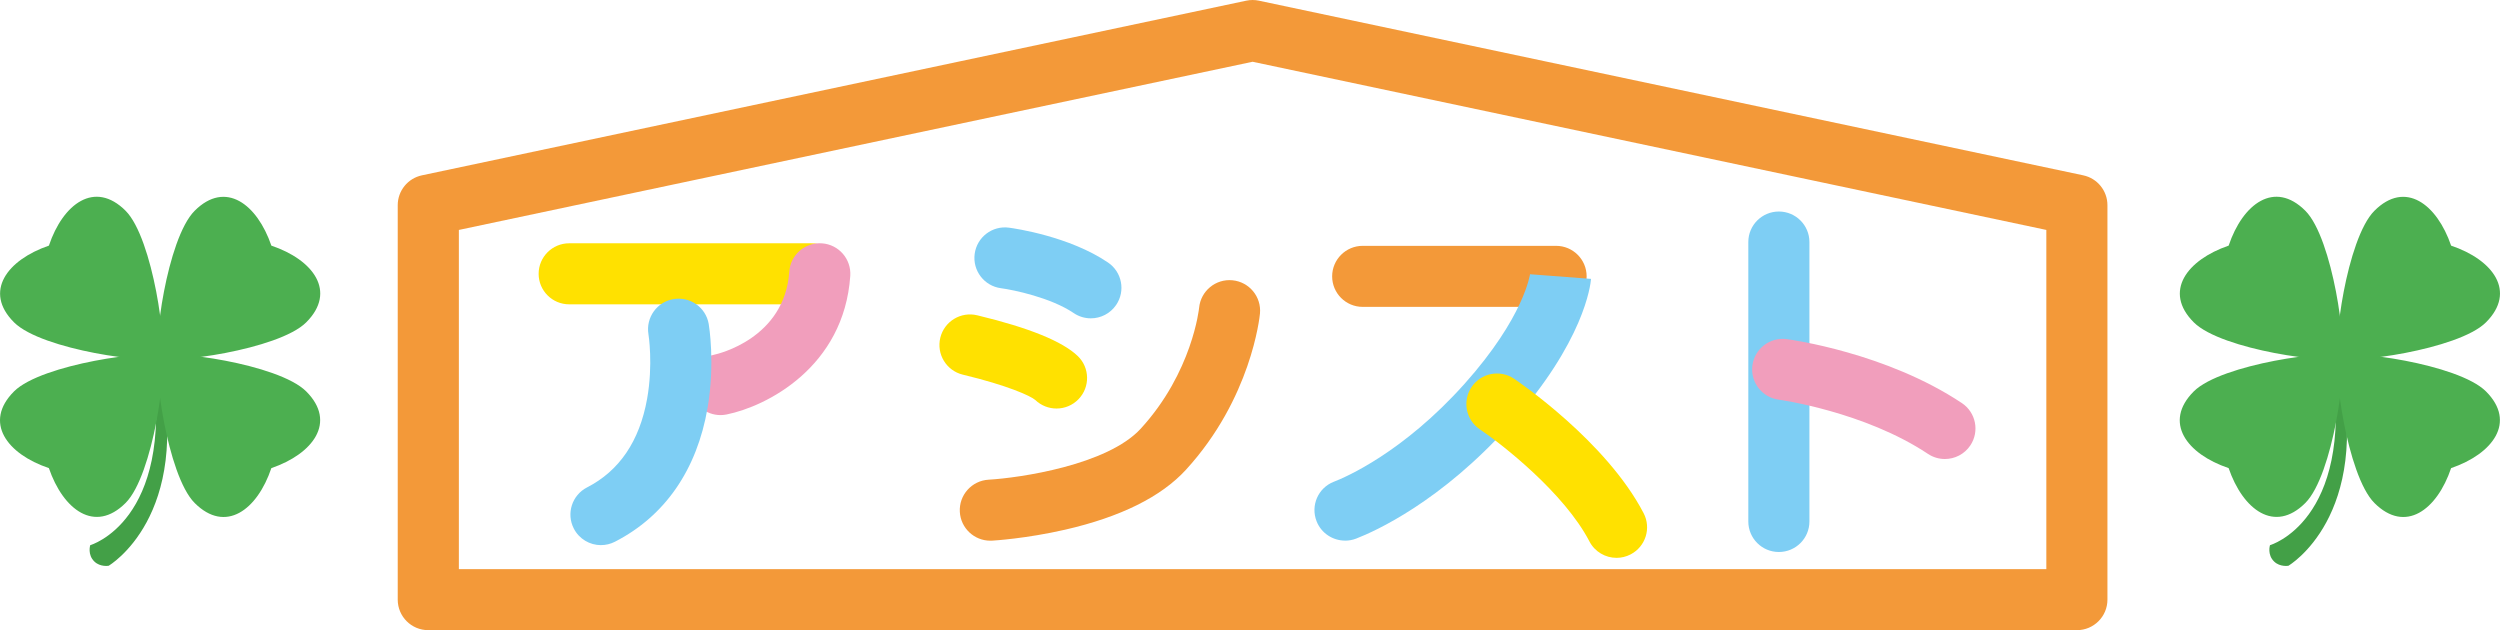 <svg width="484" height="122" viewBox="0 0 484 122" fill="none" xmlns="http://www.w3.org/2000/svg">
<path d="M452.849 70.763L451.599 71.126C455.571 100.942 439.468 105.547 439.468 105.547C439.468 105.547 438.882 107.397 440.294 108.734C441.433 109.814 443.038 109.531 443.038 109.531C443.038 109.531 459.353 99.996 452.849 70.763Z" fill="#43A047"/>
<path d="M481.286 62.406C475.945 67.747 454.393 70.613 452.936 69.156C451.479 67.699 454.297 46.195 459.687 40.806C465.652 34.841 471.779 39.504 474.538 47.557C482.658 50.288 487.251 56.441 481.286 62.406Z" fill="#4CAF50"/>
<path d="M424.714 75.776C430.055 70.435 451.607 67.568 453.064 69.025C454.521 70.482 451.703 91.985 446.313 97.375C440.348 103.34 434.223 98.677 431.462 90.625C423.342 87.891 418.749 81.74 424.714 75.776Z" fill="#4CAF50"/>
<path d="M446.315 40.804C451.656 46.145 454.523 67.698 453.066 69.155C451.609 70.612 430.106 67.794 424.715 62.404C418.751 56.439 423.413 50.314 431.466 47.553C434.198 39.433 440.35 34.84 446.315 40.804Z" fill="#4CAF50"/>
<path d="M459.685 97.377C454.344 92.036 451.477 70.484 452.934 69.027C454.391 67.57 475.896 70.387 481.285 75.778C487.249 81.742 482.587 87.869 474.534 90.628C471.801 98.748 465.65 103.342 459.685 97.377Z" fill="#4CAF50"/>
<path d="M30.849 70.763L29.599 71.126C33.571 100.942 17.468 105.547 17.468 105.547C17.468 105.547 16.882 107.397 18.294 108.734C19.433 109.814 21.038 109.531 21.038 109.531C21.038 109.531 37.353 99.996 30.849 70.763Z" fill="#43A047"/>
<path d="M59.286 62.406C53.945 67.747 32.393 70.613 30.936 69.156C29.479 67.699 32.297 46.195 37.687 40.806C43.652 34.841 49.779 39.504 52.538 47.557C60.658 50.288 65.251 56.441 59.286 62.406Z" fill="#4CAF50"/>
<path d="M2.714 75.776C8.055 70.435 29.607 67.568 31.064 69.025C32.521 70.482 29.703 91.985 24.313 97.375C18.348 103.34 12.223 98.677 9.462 90.625C1.342 87.891 -3.251 81.74 2.714 75.776Z" fill="#4CAF50"/>
<path d="M24.315 40.804C29.656 46.145 32.523 67.698 31.066 69.155C29.609 70.612 8.106 67.794 2.715 62.404C-3.249 56.439 1.413 50.314 9.466 47.553C12.198 39.433 18.35 34.84 24.315 40.804Z" fill="#4CAF50"/>
<path d="M37.685 97.377C32.344 92.036 29.477 70.484 30.934 69.027C32.391 67.57 53.896 70.387 59.285 75.778C65.249 81.742 60.587 87.869 52.534 90.628C49.8 98.748 43.65 103.342 37.685 97.377Z" fill="#4CAF50"/>
<g clip-path="url(#clip0_17_44)">
<path d="M157.055 58.918H110.194C106.923 58.918 104.279 56.27 104.279 53.01C104.279 49.749 106.93 47.101 110.194 47.101H157.048C160.319 47.101 162.963 49.749 162.963 53.01C162.963 56.27 160.312 58.918 157.048 58.918H157.055Z" fill="#FFE100"/>
<path d="M139.491 80.362C136.728 80.362 134.258 78.423 133.694 75.615C133.054 72.424 135.114 69.317 138.301 68.664C138.927 68.531 151.913 65.563 152.803 52.599C153.026 49.339 155.851 46.886 159.115 47.108C162.379 47.33 164.835 50.153 164.613 53.413C163.395 71.083 148.412 78.687 140.66 80.244C140.27 80.321 139.874 80.362 139.491 80.362Z" fill="#F19EBC"/>
<path d="M116.353 105.54C114.202 105.54 112.128 104.365 111.085 102.321C109.595 99.416 110.744 95.857 113.652 94.362C119.895 91.165 123.806 85.409 125.274 77.248C126.478 70.561 125.552 64.757 125.538 64.701C125.009 61.49 127.181 58.438 130.396 57.903C133.618 57.368 136.659 59.516 137.208 62.727C137.257 63.033 138.468 70.304 136.993 78.931C134.933 90.949 128.732 99.923 119.053 104.879C118.19 105.324 117.264 105.533 116.36 105.533L116.353 105.54Z" fill="#7ECEF4"/>
<path d="M211.181 61.629C210.033 61.629 208.878 61.295 207.862 60.607C203.457 57.618 196.199 56.117 193.777 55.797C190.541 55.366 188.266 52.391 188.697 49.152C189.129 45.913 192.107 43.639 195.35 44.078C196.526 44.237 207.048 45.76 214.515 50.827C217.222 52.662 217.925 56.339 216.087 59.036C214.939 60.719 213.081 61.629 211.188 61.629H211.181Z" fill="#7ECEF4"/>
<path d="M204.536 79.09C203.06 79.09 201.585 78.541 200.437 77.443C199.532 76.637 194.946 74.586 186.547 72.57L186.38 72.528C183.207 71.75 181.265 68.552 182.045 65.376C182.824 62.206 186.032 60.267 189.205 61.045L189.324 61.073C199.191 63.45 205.691 66.085 208.642 68.921C211.001 71.18 211.07 74.927 208.809 77.276C207.646 78.486 206.095 79.09 204.543 79.09H204.536Z" fill="#FFE100"/>
<path d="M191.724 104.678C188.607 104.678 185.997 102.245 185.823 99.103C185.635 95.843 188.134 93.055 191.397 92.868C197.403 92.52 214.383 90.053 220.861 82.976C230.854 72.056 232.135 59.711 232.149 59.586C232.462 56.332 235.35 53.948 238.6 54.261C241.856 54.574 244.236 57.459 243.93 60.705C243.867 61.372 242.232 77.137 229.602 90.942C224.807 96.183 216.943 100.083 206.22 102.544C198.642 104.282 192.33 104.657 192.065 104.671C191.954 104.671 191.836 104.678 191.724 104.678Z" fill="#F39939"/>
<path d="M301.257 59.412H263.819C260.548 59.412 257.904 56.763 257.904 53.503C257.904 50.243 260.555 47.595 263.819 47.595H301.257C304.528 47.595 307.173 50.243 307.173 53.503C307.173 56.763 304.521 59.412 301.257 59.412Z" fill="#F39939"/>
<path d="M260.416 104.664C258.05 104.664 255.802 103.246 254.89 100.917C253.7 97.879 255.176 94.46 258.217 93.271L258.307 93.236C260.423 92.416 271.606 87.647 283.547 74.294C295.12 61.351 296.226 53.051 296.233 52.968L296.219 53.093L308.022 53.99C307.931 55.185 306.713 66.133 292.371 82.17C278.968 97.157 266.178 102.864 262.58 104.261C261.87 104.539 261.132 104.671 260.416 104.671V104.664Z" fill="#7ECEF4"/>
<path d="M312.962 108C310.826 108 308.759 106.839 307.708 104.81C302.823 95.412 290.75 85.972 286.512 83.129C283.798 81.308 283.074 77.638 284.897 74.927C286.72 72.216 290.395 71.493 293.109 73.314C293.832 73.801 310.951 85.388 318.209 99.36C319.719 102.259 318.585 105.825 315.683 107.333C314.813 107.785 313.881 108 312.962 108Z" fill="#FFE100"/>
<path d="M344.389 106.867C341.118 106.867 338.474 104.219 338.474 100.959V46.858C338.474 43.591 341.125 40.95 344.389 40.95C347.652 40.95 350.304 43.598 350.304 46.858V100.959C350.304 104.226 347.652 106.867 344.389 106.867Z" fill="#7ECEF4"/>
<path d="M376.525 88.864C375.398 88.864 374.256 88.544 373.247 87.87C360.937 79.674 344.514 77.394 344.347 77.374C341.111 76.943 338.836 73.968 339.267 70.735C339.698 67.503 342.67 65.23 345.906 65.654C346.685 65.758 365.168 68.281 379.816 78.034C382.537 79.848 383.268 83.511 381.459 86.229C380.318 87.939 378.439 88.864 376.532 88.864H376.525Z" fill="#F19EBC"/>
<path d="M402.085 122H82.915C79.644 122 77 119.352 77 116.091V39.726C77 36.931 78.956 34.52 81.69 33.943L241.272 0.132C242.086 -0.042 242.921 -0.042 243.728 0.132L403.31 33.943C406.045 34.52 408 36.931 408 39.726V116.091C408 119.359 405.349 122 402.085 122ZM88.837 110.183H396.17V44.515L242.503 11.956L88.837 44.515V110.183Z" fill="#F39939"/>
</g>
<defs>
<clipPath id="clip0_17_44">
<rect width="331" height="122" fill="white" transform="translate(77)"/>
</clipPath>
</defs>
</svg>
